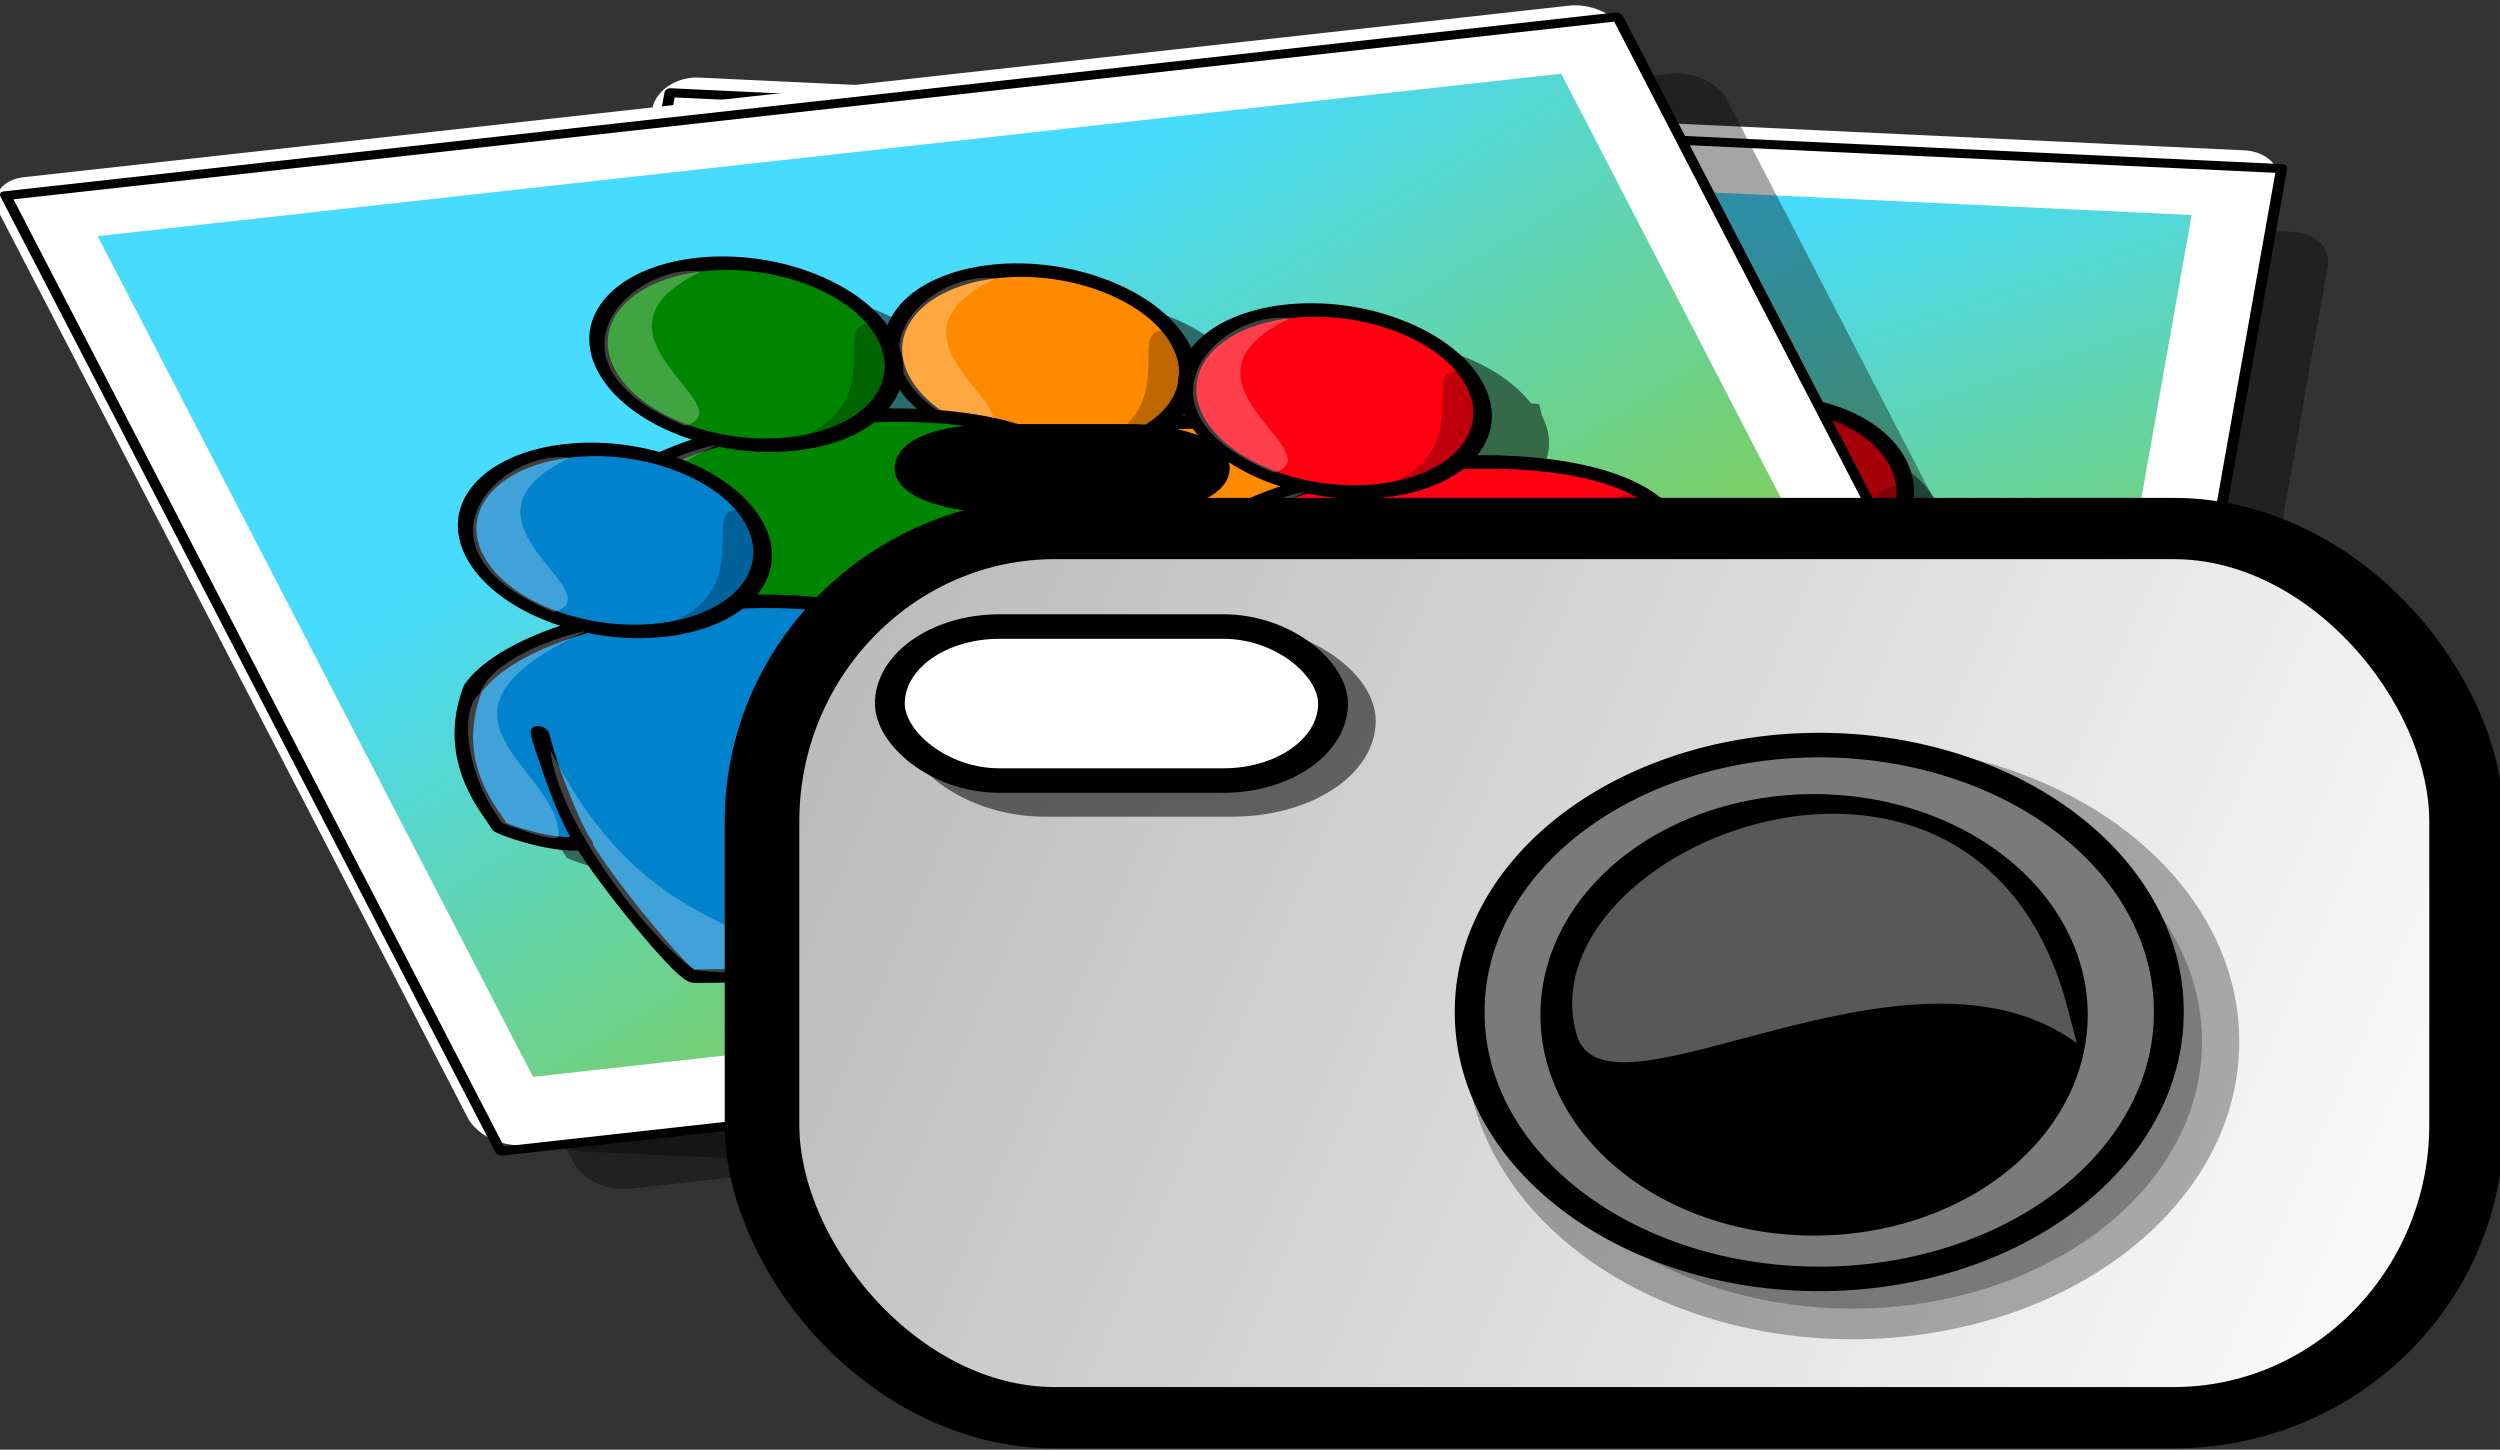 <?xml version="1.0" encoding="UTF-8" standalone="no"?>
<!-- Created with Inkscape (http://www.inkscape.org/) -->
<svg xmlns:dc="http://purl.org/dc/elements/1.1/" xmlns:cc="http://web.resource.org/cc/" xmlns:rdf="http://www.w3.org/1999/02/22-rdf-syntax-ns#" xmlns:svg="http://www.w3.org/2000/svg" xmlns="http://www.w3.org/2000/svg" xmlns:xlink="http://www.w3.org/1999/xlink" xmlns:sodipodi="http://sodipodi.sourceforge.net/DTD/sodipodi-0.dtd" xmlns:inkscape="http://www.inkscape.org/namespaces/inkscape" height="320.136" id="svg2" inkscape:export-filename="argazkiak.png" inkscape:export-xdpi="51.000000" inkscape:export-ydpi="51.000000" inkscape:version="0.45.1" sodipodi:docbase="/Users/johnolsen/Desktop/openclipart-0.20-pre/recovered-zerobyte-files/unsorted" sodipodi:docname="photo_camera_i_aki_ibar_01r.svg" sodipodi:version="0.32" width="552.079" inkscape:output_extension="org.inkscape.output.svg.inkscape" version="1.0">
  <rect width="100%" height="100%" fill="#333333" stroke="none"/>
  <defs id="defs4">
    <linearGradient id="linearGradient3759">
      <stop id="stop3761" offset="0" style="stop-color:#b4b4b4;stop-opacity:1;"/>
      <stop id="stop3763" offset="1" style="stop-color:#ffffff;stop-opacity:1;"/>
    </linearGradient>
    <linearGradient id="linearGradient2900">
      <stop id="stop2902" offset="0" style="stop-color:#96c813;stop-opacity:1;"/>
      <stop id="stop2904" offset="1" style="stop-color:#46dbff;stop-opacity:1;"/>
    </linearGradient>
    <linearGradient gradientUnits="userSpaceOnUse" id="linearGradient3755" inkscape:collect="always" x1="1204.347" x2="1035.653" xlink:href="#linearGradient2900" y1="823.791" y2="480.934"/>
    <linearGradient gradientUnits="userSpaceOnUse" id="linearGradient3757" inkscape:collect="always" x1="1204.347" x2="1035.653" xlink:href="#linearGradient2900" y1="823.791" y2="480.934"/>
    <linearGradient gradientUnits="userSpaceOnUse" id="linearGradient3765" inkscape:collect="always" x1="36.153" x2="681.074" xlink:href="#linearGradient3759" y1="410.121" y2="640.436"/>
    <linearGradient gradientUnits="userSpaceOnUse" id="linearGradient4512" inkscape:collect="always" x1="36.153" x2="681.074" xlink:href="#linearGradient3759" y1="410.121" y2="640.436"/>
    <linearGradient gradientTransform="translate(-45.714,-194.286)" gradientUnits="userSpaceOnUse" id="linearGradient4522" inkscape:collect="always" x1="36.153" x2="681.074" xlink:href="#linearGradient3759" y1="410.121" y2="640.436"/>
    <linearGradient gradientTransform="translate(-45.714,-194.286)" gradientUnits="userSpaceOnUse" id="linearGradient5274" inkscape:collect="always" x1="36.153" x2="681.074" xlink:href="#linearGradient3759" y1="410.121" y2="640.436"/>
    <linearGradient gradientTransform="matrix(1.142,0,0,1.142,-96.09,82.456)" gradientUnits="userSpaceOnUse" id="linearGradient5288" inkscape:collect="always" x1="36.153" x2="681.074" xlink:href="#linearGradient3759" y1="410.121" y2="640.436"/>
    <linearGradient gradientTransform="matrix(1.142,0,0,1.142,-96.09,82.456)" gradientUnits="userSpaceOnUse" id="linearGradient5304" inkscape:collect="always" x1="36.153" x2="681.074" xlink:href="#linearGradient3759" y1="410.121" y2="640.436"/>
  </defs>
  <sodipodi:namedview bordercolor="#666666" borderopacity="1.0" id="base" inkscape:current-layer="layer1" inkscape:cx="375.00000" inkscape:cy="791.43759" inkscape:document-units="px" inkscape:pageopacity="0.0" inkscape:pageshadow="2" inkscape:window-height="512" inkscape:window-width="802" inkscape:window-x="0" inkscape:window-y="0" inkscape:zoom="0.35000000" pagecolor="#ffffff"/>
  <g id="layer1" inkscape:groupmode="layer" inkscape:label="Layer 1" transform="translate(-76.091,-45.535)">
    <g id="g1406">
      <g id="g3638" transform="matrix(0.577,2.717078e-2,-8.342858e-2,0.47,-194.311,-129.096)">
        <rect height="435.575" id="rect1316" style="opacity:1;fill:none;fill-opacity:1;fill-rule:nonzero;stroke:#000000;stroke-width:30.375;stroke-linecap:round;stroke-linejoin:round;stroke-miterlimit:4;stroke-dasharray:none;stroke-dashoffset:5.4;stroke-opacity:0.352" width="586.284" x="818.001" y="414.575"/>
        <rect height="445.714" id="rect2172" style="opacity:1;fill:url(#linearGradient3757);fill-opacity:1;fill-rule:nonzero;stroke:#ffffff;stroke-width:31.306;stroke-linecap:round;stroke-linejoin:round;stroke-miterlimit:4;stroke-dasharray:none;stroke-dashoffset:5.4;stroke-opacity:1" width="591.429" x="788.571" y="378.076"/>
        <g id="g4275" transform="matrix(5.265,0,0,5.265,827.967,360.402)">
          <path d="M 39.375,18.125 C 33.747,18.125 29.188,21.897 29.188,26.531 C 29.188,29.713 31.423,32.388 34.594,33.812 C 32.886,34.144 31.301,34.596 29.812,35.156 C 28.096,34.076 26.044,33.313 23.719,33.312 C 18.091,33.312 13.531,37.084 13.531,41.719 C 13.531,44.907 15.755,47.61 18.938,49.031 C 14.73,49.849 10.909,51.273 8.656,53.469 C 3.912,59.946 5.68,65.047 5.594,65.969 C 6.02,66.46 8.73,68.348 10.75,68.188 C 10.697,67.104 10.881,65.96 10.969,64.781 C 11.037,63.67 11.001,63.101 11.125,61.969 C 11.411,59.753 11.719,58.031 11.719,58.031 C 11.603,58.126 11.341,59.999 11.125,61.969 C 11.012,62.847 11.041,63.809 10.969,64.781 C 10.89,66.063 10.724,67.602 10.812,68.188 C 10.793,68.189 10.77,68.186 10.75,68.188 C 10.751,68.207 10.749,68.23 10.75,68.25 C 10.97,71.92 12.756,80.353 13.531,81.062 C 20.099,82.032 26.467,81.932 33.188,81.406 C 34.241,81.324 35.237,81.357 36.312,81.25 C 36.312,81.25 36.55,78.78 36.625,78.062 C 37.269,75.852 37.796,73.212 37.375,70.75 C 37.443,70.057 37.431,70.089 37.5,69.375 C 37.416,68.163 37.281,67.481 37.156,66.438 C 37.167,66.438 37.176,66.468 37.188,66.469 C 37.329,67.804 37.5,69.375 37.5,69.375 C 40.129,68.914 41.996,68.462 44.625,66.938 C 44.698,66.86 44.717,66.576 44.781,66.438 C 45.916,66.388 47.065,66.335 48.219,66.25 C 48.559,67.489 48.958,69.165 49.188,69.375 C 54.911,70.22 60.507,70.206 66.281,69.875 C 66.886,72.806 67.549,75.397 67.969,75.781 C 74.461,76.74 80.772,76.664 87.406,76.156 C 87.692,76.155 87.834,76.14 88.125,76.125 C 89.015,76.052 89.843,76.059 90.75,75.969 C 90.75,75.969 90.991,73.557 91.062,72.875 C 91.703,70.7 92.199,68.075 91.812,65.594 C 91.886,64.853 91.894,64.891 91.969,64.125 C 91.795,61.622 91.469,59.77 91.188,58.062 C 90.952,56.444 90.72,54.667 90.406,53.719 C 90.383,53.663 90.766,55.51 91.188,58.062 C 91.627,61.079 91.969,64.125 91.969,64.125 C 94.597,63.664 96.434,63.181 99.062,61.656 C 99.924,60.734 100.367,55.474 96.469,48.312 C 94.807,45.259 89.751,43.604 84,43.156 C 86.572,41.632 88.375,39.276 88.375,36.469 C 88.375,36.448 88.375,36.427 88.375,36.406 C 88.443,36.071 88.56,35.629 88.594,35.406 C 88.385,35.265 88.237,35.29 88.062,35.219 C 87.304,31.2 83.248,28.062 78.156,28.062 C 73.935,28.062 70.33,30.174 68.781,33.188 C 69.261,32.214 69.562,31.146 69.562,30.031 C 69.562,30.01 69.563,29.99 69.562,29.969 C 69.629,29.639 69.747,29.189 69.781,28.969 C 69.568,28.824 69.428,28.853 69.25,28.781 C 68.485,24.768 64.462,21.656 59.375,21.656 C 53.747,21.656 49.188,25.397 49.188,30.031 C 49.188,31.542 49.776,32.9 50.625,34.125 C 48.961,33.682 47.15,33.401 45.219,33.25 C 47.432,31.94 48.919,29.981 49.312,27.656 C 49.459,27.186 49.485,26.91 49.562,26.531 C 49.562,26.521 49.563,26.51 49.562,26.5 C 49.633,26.156 49.746,25.696 49.781,25.469 C 49.568,25.324 49.428,25.353 49.25,25.281 C 48.49,21.264 44.466,18.125 39.375,18.125 z M 68.75,33.312 C 68.27,34.286 67.969,35.354 67.969,36.469 C 67.969,36.681 68.106,36.854 68.125,37.062 C 67.183,36.906 66.22,36.797 65.219,36.719 C 66.72,35.824 68.019,34.735 68.75,33.312 z " id="path1082" style="fill:#000000;fill-opacity:0.5;fill-rule:evenodd;stroke:none;stroke-width:2.242;stroke-linejoin:round"/>
          <path d="M 37.739,50.904 C 37.826,49.982 36.065,44.887 40.809,38.41 C 47.965,31.436 70.258,31.356 74.156,38.517 C 78.055,45.679 77.63,50.955 76.769,51.877 C 74.14,53.401 72.287,53.861 69.658,54.322 C 69.658,54.322 69.01,46.657 68.111,43.94 C 68.072,43.848 69.224,48.08 69.658,54.324 C 69.058,60.498 68.458,66.175 68.458,66.175 C 60.517,66.969 53.264,67.123 45.667,66.002 C 44.892,65.293 43.102,56.863 42.882,53.193 C 42.662,48.956 43.868,42.962 43.868,42.962 C 43.61,43.175 42.668,51.161 42.968,53.137 C 40.943,53.339 38.17,51.4 37.739,50.904 z " id="path884" sodipodi:nodetypes="ccccccccccccc" style="fill:#ff8a00;fill-rule:evenodd;stroke:#000000;stroke-width:1.25;stroke-linejoin:round;stroke-dasharray:none"/>
          <path d="M 66.059,26.664 C 66.059,31.299 61.491,35.06 55.863,35.06 C 50.235,35.06 45.667,31.299 45.667,26.664 C 45.667,22.029 50.235,18.268 55.863,18.268 C 61.491,18.268 66.059,22.029 66.059,26.664 z " id="path885" style="fill:#ff8a00;fill-rule:evenodd;stroke:#000000;stroke-width:1.25;stroke-linejoin:round;stroke-dasharray:none"/>
          <path d="M 55.714,18.901 C 51.274,17.379 40.815,25.296 49.103,32.401 C 54.136,31.386 44.466,23.164 55.714,18.901 z " id="path886" sodipodi:nodetypes="ccc" style="fill:#ffffff;fill-opacity:0.25;fill-rule:evenodd;stroke-width:1pt"/>
          <path d="M 50.583,34.431 C 50.09,34.329 43.479,35.547 41.111,38.896 C 39.138,40.114 37.263,45.9 38.052,50.569 C 39.039,51.381 40.914,52.7 41.407,52.396 C 44.17,46.407 34.895,40.216 50.583,34.431 z " id="path887" sodipodi:nodetypes="ccccc" style="fill:#ffffff;fill-opacity:0.25;fill-rule:evenodd;stroke-width:1pt"/>
          <path d="M 43.972,44.58 C 41.999,50.772 43.874,61.835 46.045,65.489 C 48.215,66.199 51.274,66.504 51.965,66.301 C 52.557,61.124 43.775,61.835 43.972,44.58 z " id="path888" sodipodi:nodetypes="cccc" style="fill:#ffffff;fill-opacity:0.25;fill-rule:evenodd;stroke-width:1pt"/>
          <path d="M 56.306,34.634 C 64.693,32.299 62.523,23.063 66.272,25.6 C 65.976,27.529 64.792,34.329 56.306,34.634 z " id="path889" sodipodi:nodetypes="ccc" style="fill-opacity:0.25;fill-rule:evenodd;stroke-width:1pt"/>
          <path d="M 72.094,53.309 C 72.094,53.309 76.633,52.396 76.83,51.482 C 77.915,47.93 74.955,39.505 73.574,38.084 C 66.864,35.649 80.875,52.193 72.094,53.309 z " id="path890" sodipodi:nodetypes="cccc" style="fill-opacity:0.25;fill-rule:evenodd;stroke-width:1pt"/>
          <path d="M 63.115,66.301 C 63.115,66.301 67.456,66.605 67.95,65.793 C 68.443,64.981 70.712,57.876 69.331,54.426 C 64.792,50.569 71.008,66.199 63.115,66.301 z " id="path891" sodipodi:nodetypes="cccc" style="fill-opacity:0.24;fill-rule:evenodd;stroke-width:1pt"/>
          <path d="M 56.54,57.324 C 56.626,56.402 54.866,51.307 59.61,44.83 C 66.766,37.856 89.058,37.776 92.957,44.938 C 96.855,52.099 96.431,57.375 95.57,58.297 C 92.941,59.821 91.087,60.282 88.459,60.742 C 88.459,60.742 87.811,53.077 86.912,50.36 C 86.873,50.268 88.025,54.5 88.459,60.745 C 87.859,66.918 87.259,72.595 87.259,72.595 C 79.318,73.389 72.065,73.544 64.468,72.422 C 63.693,71.713 61.903,63.284 61.683,59.614 C 61.463,55.376 62.669,49.383 62.669,49.383 C 62.41,49.595 61.469,57.581 61.769,59.557 C 59.744,59.759 56.971,57.82 56.54,57.324 z " id="path828" sodipodi:nodetypes="ccccccccccccc" style="fill:#ff0010;fill-opacity:1;fill-rule:evenodd;stroke:#000000;stroke-width:1.25;stroke-linejoin:round;stroke-dasharray:none"/>
          <path d="M 84.86,33.084 C 84.86,37.719 80.292,41.48 74.664,41.48 C 69.036,41.48 64.468,37.719 64.468,33.084 C 64.468,28.449 69.036,24.688 74.664,24.688 C 80.292,24.688 84.86,28.449 84.86,33.084 z " id="path827" style="fill:#ff0010;fill-opacity:1;fill-rule:evenodd;stroke:#000000;stroke-width:1.25;stroke-linejoin:round;stroke-dasharray:none"/>
          <path d="M 74.515,25.322 C 70.075,23.799 59.616,31.716 67.904,38.821 C 72.936,37.806 63.267,29.584 74.515,25.322 z " id="path830" sodipodi:nodetypes="ccc" style="fill:#ffffff;fill-opacity:0.25;fill-rule:evenodd;stroke-width:1pt"/>
          <path d="M 69.384,40.851 C 68.891,40.749 62.28,41.967 59.912,45.317 C 57.938,46.535 56.064,52.32 56.853,56.989 C 57.84,57.801 59.715,59.12 60.208,58.816 C 62.971,52.827 53.696,46.636 69.384,40.851 z " id="path831" sodipodi:nodetypes="ccccc" style="fill:#ffffff;fill-opacity:0.25;fill-rule:evenodd;stroke-width:1pt"/>
          <path d="M 62.773,51 C 60.8,57.192 62.675,68.255 64.845,71.909 C 67.016,72.619 70.075,72.924 70.766,72.721 C 71.358,67.545 62.576,68.255 62.773,51 z " id="path832" sodipodi:nodetypes="cccc" style="fill:#ffffff;fill-opacity:0.25;fill-rule:evenodd;stroke-width:1pt"/>
          <path d="M 75.107,41.054 C 83.494,38.719 81.323,29.483 85.073,32.02 C 84.777,33.949 83.593,40.749 75.107,41.054 z " id="path833" sodipodi:nodetypes="ccc" style="fill-opacity:0.25;fill-rule:evenodd;stroke-width:1pt"/>
          <path d="M 90.895,59.729 C 90.895,59.729 95.433,58.816 95.631,57.902 C 96.716,54.35 93.756,45.926 92.375,44.505 C 85.665,42.069 99.676,58.613 90.895,59.729 z " id="path834" sodipodi:nodetypes="cccc" style="fill-opacity:0.25;fill-rule:evenodd;stroke-width:1pt"/>
          <path d="M 81.915,72.721 C 81.915,72.721 86.257,73.025 86.75,72.213 C 87.244,71.401 89.513,64.297 88.132,60.846 C 83.593,56.989 89.809,72.619 81.915,72.721 z " id="path835" sodipodi:nodetypes="cccc" style="fill-opacity:0.24;fill-rule:evenodd;stroke-width:1pt"/>
          <path d="M 17.751,47.396 C 17.837,46.474 16.077,41.379 20.821,34.902 C 27.977,27.928 50.269,27.848 54.168,35.009 C 58.066,42.171 57.642,47.447 56.781,48.368 C 54.152,49.893 52.298,50.353 49.67,50.814 C 49.67,50.814 49.022,43.148 48.122,40.432 C 48.084,40.34 49.236,44.572 49.67,50.816 C 49.07,56.99 48.47,62.667 48.47,62.667 C 40.528,63.46 33.276,63.615 25.679,62.494 C 24.904,61.785 23.114,53.355 22.894,49.685 C 22.674,45.448 23.88,39.454 23.88,39.454 C 23.621,39.667 22.68,47.653 22.98,49.628 C 20.955,49.831 18.182,47.892 17.751,47.396 z " id="path875" sodipodi:nodetypes="ccccccccccccc" style="fill:#008500;fill-rule:evenodd;stroke:#000000;stroke-width:1.25;stroke-linejoin:round;stroke-dasharray:none"/>
          <path d="M 46.071,23.156 C 46.071,27.791 41.503,31.552 35.875,31.552 C 30.247,31.552 25.679,27.791 25.679,23.156 C 25.679,18.521 30.247,14.76 35.875,14.76 C 41.503,14.76 46.071,18.521 46.071,23.156 z " id="path876" style="fill:#008500;fill-rule:evenodd;stroke:#000000;stroke-width:1.25;stroke-linejoin:round;stroke-dasharray:none"/>
          <path d="M 35.726,15.393 C 31.286,13.871 20.827,21.788 29.115,28.892 C 34.147,27.877 24.478,19.656 35.726,15.393 z " id="path877" sodipodi:nodetypes="ccc" style="fill:#ffffff;fill-opacity:0.25;fill-rule:evenodd;stroke-width:1pt"/>
          <path d="M 30.595,30.922 C 30.102,30.821 23.491,32.039 21.123,35.388 C 19.149,36.606 17.275,42.392 18.064,47.061 C 19.051,47.872 20.925,49.192 21.419,48.887 C 24.182,42.899 14.907,36.708 30.595,30.922 z " id="path878" sodipodi:nodetypes="ccccc" style="fill:#ffffff;fill-opacity:0.25;fill-rule:evenodd;stroke-width:1pt"/>
          <path d="M 23.984,41.072 C 22.011,47.264 23.886,58.327 26.056,61.981 C 28.227,62.691 31.286,62.996 31.977,62.793 C 32.569,57.616 23.787,58.327 23.984,41.072 z " id="path879" sodipodi:nodetypes="cccc" style="fill:#ffffff;fill-opacity:0.25;fill-rule:evenodd;stroke-width:1pt"/>
          <path d="M 36.318,31.125 C 44.705,28.791 42.534,19.555 46.284,22.092 C 45.988,24.021 44.804,30.821 36.318,31.125 z " id="path880" sodipodi:nodetypes="ccc" style="fill-opacity:0.25;fill-rule:evenodd;stroke-width:1pt"/>
          <path d="M 52.105,49.801 C 52.105,49.801 56.644,48.887 56.842,47.974 C 57.927,44.422 54.967,35.997 53.585,34.576 C 46.876,32.14 60.887,48.684 52.105,49.801 z " id="path881" sodipodi:nodetypes="cccc" style="fill-opacity:0.25;fill-rule:evenodd;stroke-width:1pt"/>
          <path d="M 43.126,62.793 C 43.126,62.793 47.468,63.097 47.961,62.285 C 48.455,61.473 50.724,54.368 49.343,50.917 C 44.804,47.061 51.02,62.691 43.126,62.793 z " id="path882" sodipodi:nodetypes="cccc" style="fill-opacity:0.24;fill-rule:evenodd;stroke-width:1pt"/>
          <path d="M 2.088,62.589 C 2.174,61.668 0.414,56.573 5.158,50.095 C 12.314,43.121 34.606,43.042 38.505,50.203 C 42.403,57.364 41.979,62.64 41.118,63.562 C 38.489,65.086 36.635,65.547 34.007,66.007 C 34.007,66.007 33.359,58.342 32.46,55.626 C 32.421,55.533 33.573,59.765 34.007,66.01 C 33.407,72.184 32.807,77.861 32.807,77.861 C 24.866,78.654 17.613,78.809 10.016,77.687 C 9.241,76.978 7.451,68.549 7.231,64.879 C 7.011,60.642 8.217,54.648 8.217,54.648 C 7.958,54.861 7.017,62.847 7.317,64.822 C 5.292,65.025 2.519,63.086 2.088,62.589 z " id="path893" sodipodi:nodetypes="ccccccccccccc" style="fill:#0083cc;fill-opacity:1;fill-rule:evenodd;stroke:#000000;stroke-width:1.25;stroke-linejoin:round;stroke-dasharray:none"/>
          <path d="M 30.408,38.35 C 30.408,42.984 25.84,46.746 20.212,46.746 C 14.584,46.746 10.016,42.984 10.016,38.35 C 10.016,33.715 14.584,29.953 20.212,29.953 C 25.84,29.953 30.408,33.715 30.408,38.35 z " id="path894" style="fill:#0083cc;fill-opacity:1;fill-rule:evenodd;stroke:#000000;stroke-width:1.25;stroke-linejoin:round;stroke-dasharray:none"/>
          <path d="M 20.063,30.587 C 15.623,29.064 5.164,36.981 13.452,44.086 C 18.484,43.071 8.815,34.85 20.063,30.587 z " id="path895" sodipodi:nodetypes="ccc" style="fill:#ffffff;fill-opacity:0.25;fill-rule:evenodd;stroke-width:1pt"/>
          <path d="M 14.932,46.116 C 14.439,46.015 7.828,47.233 5.46,50.582 C 3.486,51.8 1.612,57.585 2.401,62.254 C 3.388,63.066 5.263,64.386 5.756,64.081 C 8.519,58.093 -0.756,51.901 14.932,46.116 z " id="path896" sodipodi:nodetypes="ccccc" style="fill:#ffffff;fill-opacity:0.25;fill-rule:evenodd;stroke-width:1pt"/>
          <path d="M 8.321,56.266 C 6.348,62.457 8.223,73.52 10.393,77.174 C 12.564,77.885 15.623,78.189 16.314,77.986 C 16.906,72.81 8.124,73.52 8.321,56.266 z " id="path897" sodipodi:nodetypes="cccc" style="fill:#ffffff;fill-opacity:0.25;fill-rule:evenodd;stroke-width:1pt"/>
          <path d="M 20.655,46.319 C 29.042,43.985 26.871,34.748 30.621,37.286 C 30.325,39.214 29.141,46.015 20.655,46.319 z " id="path898" sodipodi:nodetypes="ccc" style="fill-opacity:0.25;fill-rule:evenodd;stroke-width:1pt"/>
          <path d="M 36.443,64.995 C 36.443,64.995 40.981,64.081 41.179,63.168 C 42.264,59.615 39.304,51.191 37.923,49.77 C 31.213,47.334 45.224,63.878 36.443,64.995 z " id="path899" sodipodi:nodetypes="cccc" style="fill-opacity:0.25;fill-rule:evenodd;stroke-width:1pt"/>
          <path d="M 27.464,77.986 C 27.464,77.986 31.805,78.291 32.298,77.479 C 32.792,76.667 35.061,69.562 33.68,66.111 C 29.141,62.254 35.357,77.885 27.464,77.986 z " id="path900" sodipodi:nodetypes="cccc" style="fill-opacity:0.24;fill-rule:evenodd;stroke-width:1pt"/>
        </g>
        <rect height="471.058" id="rect2910" style="opacity:1;fill:none;fill-opacity:1;fill-rule:nonzero;stroke:#000000;stroke-width:4.2;stroke-linecap:round;stroke-linejoin:round;stroke-miterlimit:4;stroke-dasharray:none;stroke-dashoffset:5.4;stroke-opacity:1" width="616.827" x="778.556" y="370.109"/>
      </g>
      <g id="g3679" transform="matrix(0.577,-6.405501e-2,0.232,0.448,-457.72,-27.191)">
        <rect height="435.575" id="rect3681" style="opacity:1;fill:none;fill-opacity:1;fill-rule:nonzero;stroke:#000000;stroke-width:30.375;stroke-linecap:round;stroke-linejoin:round;stroke-miterlimit:4;stroke-dasharray:none;stroke-dashoffset:5.4;stroke-opacity:0.352" width="586.284" x="818.001" y="414.575"/>
        <rect height="445.714" id="rect3683" style="opacity:1;fill:url(#linearGradient3755);fill-opacity:1;fill-rule:nonzero;stroke:#ffffff;stroke-width:31.306;stroke-linecap:round;stroke-linejoin:round;stroke-miterlimit:4;stroke-dasharray:none;stroke-dashoffset:5.4;stroke-opacity:1" width="591.429" x="788.571" y="378.076"/>
        <g id="g3685" transform="matrix(5.265,0,0,5.265,827.967,360.402)">
          <path d="M 39.375,18.125 C 33.747,18.125 29.188,21.897 29.188,26.531 C 29.188,29.713 31.423,32.388 34.594,33.812 C 32.886,34.144 31.301,34.596 29.812,35.156 C 28.096,34.076 26.044,33.313 23.719,33.312 C 18.091,33.312 13.531,37.084 13.531,41.719 C 13.531,44.907 15.755,47.61 18.938,49.031 C 14.73,49.849 10.909,51.273 8.656,53.469 C 3.912,59.946 5.68,65.047 5.594,65.969 C 6.02,66.46 8.73,68.348 10.75,68.188 C 10.697,67.104 10.881,65.96 10.969,64.781 C 11.037,63.67 11.001,63.101 11.125,61.969 C 11.411,59.753 11.719,58.031 11.719,58.031 C 11.603,58.126 11.341,59.999 11.125,61.969 C 11.012,62.847 11.041,63.809 10.969,64.781 C 10.89,66.063 10.724,67.602 10.812,68.188 C 10.793,68.189 10.77,68.186 10.75,68.188 C 10.751,68.207 10.749,68.23 10.75,68.25 C 10.97,71.92 12.756,80.353 13.531,81.062 C 20.099,82.032 26.467,81.932 33.188,81.406 C 34.241,81.324 35.237,81.357 36.312,81.25 C 36.312,81.25 36.55,78.78 36.625,78.062 C 37.269,75.852 37.796,73.212 37.375,70.75 C 37.443,70.057 37.431,70.089 37.5,69.375 C 37.416,68.163 37.281,67.481 37.156,66.438 C 37.167,66.438 37.176,66.468 37.188,66.469 C 37.329,67.804 37.5,69.375 37.5,69.375 C 40.129,68.914 41.996,68.462 44.625,66.938 C 44.698,66.86 44.717,66.576 44.781,66.438 C 45.916,66.388 47.065,66.335 48.219,66.25 C 48.559,67.489 48.958,69.165 49.188,69.375 C 54.911,70.22 60.507,70.206 66.281,69.875 C 66.886,72.806 67.549,75.397 67.969,75.781 C 74.461,76.74 80.772,76.664 87.406,76.156 C 87.692,76.155 87.834,76.14 88.125,76.125 C 89.015,76.052 89.843,76.059 90.75,75.969 C 90.75,75.969 90.991,73.557 91.062,72.875 C 91.703,70.7 92.199,68.075 91.812,65.594 C 91.886,64.853 91.894,64.891 91.969,64.125 C 91.795,61.622 91.469,59.77 91.188,58.062 C 90.952,56.444 90.72,54.667 90.406,53.719 C 90.383,53.663 90.766,55.51 91.188,58.062 C 91.627,61.079 91.969,64.125 91.969,64.125 C 94.597,63.664 96.434,63.181 99.062,61.656 C 99.924,60.734 100.367,55.474 96.469,48.312 C 94.807,45.259 89.751,43.604 84,43.156 C 86.572,41.632 88.375,39.276 88.375,36.469 C 88.375,36.448 88.375,36.427 88.375,36.406 C 88.443,36.071 88.56,35.629 88.594,35.406 C 88.385,35.265 88.237,35.29 88.062,35.219 C 87.304,31.2 83.248,28.062 78.156,28.062 C 73.935,28.062 70.33,30.174 68.781,33.188 C 69.261,32.214 69.562,31.146 69.562,30.031 C 69.562,30.01 69.563,29.99 69.562,29.969 C 69.629,29.639 69.747,29.189 69.781,28.969 C 69.568,28.824 69.428,28.853 69.25,28.781 C 68.485,24.768 64.462,21.656 59.375,21.656 C 53.747,21.656 49.188,25.397 49.188,30.031 C 49.188,31.542 49.776,32.9 50.625,34.125 C 48.961,33.682 47.15,33.401 45.219,33.25 C 47.432,31.94 48.919,29.981 49.312,27.656 C 49.459,27.186 49.485,26.91 49.562,26.531 C 49.562,26.521 49.563,26.51 49.562,26.5 C 49.633,26.156 49.746,25.696 49.781,25.469 C 49.568,25.324 49.428,25.353 49.25,25.281 C 48.49,21.264 44.466,18.125 39.375,18.125 z M 68.75,33.312 C 68.27,34.286 67.969,35.354 67.969,36.469 C 67.969,36.681 68.106,36.854 68.125,37.062 C 67.183,36.906 66.22,36.797 65.219,36.719 C 66.72,35.824 68.019,34.735 68.75,33.312 z " id="path3687" style="fill:#000000;fill-opacity:0.5;fill-rule:evenodd;stroke:none;stroke-width:2.242;stroke-linejoin:round"/>
          <path d="M 37.739,50.904 C 37.826,49.982 36.065,44.887 40.809,38.41 C 47.965,31.436 70.258,31.356 74.156,38.517 C 78.055,45.679 77.63,50.955 76.769,51.877 C 74.14,53.401 72.287,53.861 69.658,54.322 C 69.658,54.322 69.01,46.657 68.111,43.94 C 68.072,43.848 69.224,48.08 69.658,54.324 C 69.058,60.498 68.458,66.175 68.458,66.175 C 60.517,66.969 53.264,67.123 45.667,66.002 C 44.892,65.293 43.102,56.863 42.882,53.193 C 42.662,48.956 43.868,42.962 43.868,42.962 C 43.61,43.175 42.668,51.161 42.968,53.137 C 40.943,53.339 38.17,51.4 37.739,50.904 z " id="path3689" sodipodi:nodetypes="ccccccccccccc" style="fill:#ff8a00;fill-rule:evenodd;stroke:#000000;stroke-width:1.25;stroke-linejoin:round;stroke-dasharray:none"/>
          <path d="M 66.059,26.664 C 66.059,31.299 61.491,35.06 55.863,35.06 C 50.235,35.06 45.667,31.299 45.667,26.664 C 45.667,22.029 50.235,18.268 55.863,18.268 C 61.491,18.268 66.059,22.029 66.059,26.664 z " id="path3691" style="fill:#ff8a00;fill-rule:evenodd;stroke:#000000;stroke-width:1.25;stroke-linejoin:round;stroke-dasharray:none"/>
          <path d="M 55.714,18.901 C 51.274,17.379 40.815,25.296 49.103,32.401 C 54.136,31.386 44.466,23.164 55.714,18.901 z " id="path3693" sodipodi:nodetypes="ccc" style="fill:#ffffff;fill-opacity:0.25;fill-rule:evenodd;stroke-width:1pt"/>
          <path d="M 50.583,34.431 C 50.09,34.329 43.479,35.547 41.111,38.896 C 39.138,40.114 37.263,45.9 38.052,50.569 C 39.039,51.381 40.914,52.7 41.407,52.396 C 44.17,46.407 34.895,40.216 50.583,34.431 z " id="path3695" sodipodi:nodetypes="ccccc" style="fill:#ffffff;fill-opacity:0.25;fill-rule:evenodd;stroke-width:1pt"/>
          <path d="M 43.972,44.58 C 41.999,50.772 43.874,61.835 46.045,65.489 C 48.215,66.199 51.274,66.504 51.965,66.301 C 52.557,61.124 43.775,61.835 43.972,44.58 z " id="path3697" sodipodi:nodetypes="cccc" style="fill:#ffffff;fill-opacity:0.25;fill-rule:evenodd;stroke-width:1pt"/>
          <path d="M 56.306,34.634 C 64.693,32.299 62.523,23.063 66.272,25.6 C 65.976,27.529 64.792,34.329 56.306,34.634 z " id="path3699" sodipodi:nodetypes="ccc" style="fill-opacity:0.25;fill-rule:evenodd;stroke-width:1pt"/>
          <path d="M 72.094,53.309 C 72.094,53.309 76.633,52.396 76.83,51.482 C 77.915,47.93 74.955,39.505 73.574,38.084 C 66.864,35.649 80.875,52.193 72.094,53.309 z " id="path3701" sodipodi:nodetypes="cccc" style="fill-opacity:0.25;fill-rule:evenodd;stroke-width:1pt"/>
          <path d="M 63.115,66.301 C 63.115,66.301 67.456,66.605 67.95,65.793 C 68.443,64.981 70.712,57.876 69.331,54.426 C 64.792,50.569 71.008,66.199 63.115,66.301 z " id="path3703" sodipodi:nodetypes="cccc" style="fill-opacity:0.24;fill-rule:evenodd;stroke-width:1pt"/>
          <path d="M 56.54,57.324 C 56.626,56.402 54.866,51.307 59.61,44.83 C 66.766,37.856 89.058,37.776 92.957,44.938 C 96.855,52.099 96.431,57.375 95.57,58.297 C 92.941,59.821 91.087,60.282 88.459,60.742 C 88.459,60.742 87.811,53.077 86.912,50.36 C 86.873,50.268 88.025,54.5 88.459,60.745 C 87.859,66.918 87.259,72.595 87.259,72.595 C 79.318,73.389 72.065,73.544 64.468,72.422 C 63.693,71.713 61.903,63.284 61.683,59.614 C 61.463,55.376 62.669,49.383 62.669,49.383 C 62.41,49.595 61.469,57.581 61.769,59.557 C 59.744,59.759 56.971,57.82 56.54,57.324 z " id="path3705" sodipodi:nodetypes="ccccccccccccc" style="fill:#ff0010;fill-opacity:1;fill-rule:evenodd;stroke:#000000;stroke-width:1.25;stroke-linejoin:round;stroke-dasharray:none"/>
          <path d="M 84.86,33.084 C 84.86,37.719 80.292,41.48 74.664,41.48 C 69.036,41.48 64.468,37.719 64.468,33.084 C 64.468,28.449 69.036,24.688 74.664,24.688 C 80.292,24.688 84.86,28.449 84.86,33.084 z " id="path3707" style="fill:#ff0010;fill-opacity:1;fill-rule:evenodd;stroke:#000000;stroke-width:1.25;stroke-linejoin:round;stroke-dasharray:none"/>
          <path d="M 74.515,25.322 C 70.075,23.799 59.616,31.716 67.904,38.821 C 72.936,37.806 63.267,29.584 74.515,25.322 z " id="path3709" sodipodi:nodetypes="ccc" style="fill:#ffffff;fill-opacity:0.25;fill-rule:evenodd;stroke-width:1pt"/>
          <path d="M 69.384,40.851 C 68.891,40.749 62.28,41.967 59.912,45.317 C 57.938,46.535 56.064,52.32 56.853,56.989 C 57.84,57.801 59.715,59.12 60.208,58.816 C 62.971,52.827 53.696,46.636 69.384,40.851 z " id="path3711" sodipodi:nodetypes="ccccc" style="fill:#ffffff;fill-opacity:0.25;fill-rule:evenodd;stroke-width:1pt"/>
          <path d="M 62.773,51 C 60.8,57.192 62.675,68.255 64.845,71.909 C 67.016,72.619 70.075,72.924 70.766,72.721 C 71.358,67.545 62.576,68.255 62.773,51 z " id="path3713" sodipodi:nodetypes="cccc" style="fill:#ffffff;fill-opacity:0.25;fill-rule:evenodd;stroke-width:1pt"/>
          <path d="M 75.107,41.054 C 83.494,38.719 81.323,29.483 85.073,32.02 C 84.777,33.949 83.593,40.749 75.107,41.054 z " id="path3715" sodipodi:nodetypes="ccc" style="fill-opacity:0.25;fill-rule:evenodd;stroke-width:1pt"/>
          <path d="M 90.895,59.729 C 90.895,59.729 95.433,58.816 95.631,57.902 C 96.716,54.35 93.756,45.926 92.375,44.505 C 85.665,42.069 99.676,58.613 90.895,59.729 z " id="path3717" sodipodi:nodetypes="cccc" style="fill-opacity:0.25;fill-rule:evenodd;stroke-width:1pt"/>
          <path d="M 81.915,72.721 C 81.915,72.721 86.257,73.025 86.75,72.213 C 87.244,71.401 89.513,64.297 88.132,60.846 C 83.593,56.989 89.809,72.619 81.915,72.721 z " id="path3719" sodipodi:nodetypes="cccc" style="fill-opacity:0.24;fill-rule:evenodd;stroke-width:1pt"/>
          <path d="M 17.751,47.396 C 17.837,46.474 16.077,41.379 20.821,34.902 C 27.977,27.928 50.269,27.848 54.168,35.009 C 58.066,42.171 57.642,47.447 56.781,48.368 C 54.152,49.893 52.298,50.353 49.67,50.814 C 49.67,50.814 49.022,43.148 48.122,40.432 C 48.084,40.34 49.236,44.572 49.67,50.816 C 49.07,56.99 48.47,62.667 48.47,62.667 C 40.528,63.46 33.276,63.615 25.679,62.494 C 24.904,61.785 23.114,53.355 22.894,49.685 C 22.674,45.448 23.88,39.454 23.88,39.454 C 23.621,39.667 22.68,47.653 22.98,49.628 C 20.955,49.831 18.182,47.892 17.751,47.396 z " id="path3721" sodipodi:nodetypes="ccccccccccccc" style="fill:#008500;fill-rule:evenodd;stroke:#000000;stroke-width:1.25;stroke-linejoin:round;stroke-dasharray:none"/>
          <path d="M 46.071,23.156 C 46.071,27.791 41.503,31.552 35.875,31.552 C 30.247,31.552 25.679,27.791 25.679,23.156 C 25.679,18.521 30.247,14.76 35.875,14.76 C 41.503,14.76 46.071,18.521 46.071,23.156 z " id="path3723" style="fill:#008500;fill-rule:evenodd;stroke:#000000;stroke-width:1.25;stroke-linejoin:round;stroke-dasharray:none"/>
          <path d="M 35.726,15.393 C 31.286,13.871 20.827,21.788 29.115,28.892 C 34.147,27.877 24.478,19.656 35.726,15.393 z " id="path3725" sodipodi:nodetypes="ccc" style="fill:#ffffff;fill-opacity:0.25;fill-rule:evenodd;stroke-width:1pt"/>
          <path d="M 30.595,30.922 C 30.102,30.821 23.491,32.039 21.123,35.388 C 19.149,36.606 17.275,42.392 18.064,47.061 C 19.051,47.872 20.925,49.192 21.419,48.887 C 24.182,42.899 14.907,36.708 30.595,30.922 z " id="path3727" sodipodi:nodetypes="ccccc" style="fill:#ffffff;fill-opacity:0.25;fill-rule:evenodd;stroke-width:1pt"/>
          <path d="M 23.984,41.072 C 22.011,47.264 23.886,58.327 26.056,61.981 C 28.227,62.691 31.286,62.996 31.977,62.793 C 32.569,57.616 23.787,58.327 23.984,41.072 z " id="path3729" sodipodi:nodetypes="cccc" style="fill:#ffffff;fill-opacity:0.25;fill-rule:evenodd;stroke-width:1pt"/>
          <path d="M 36.318,31.125 C 44.705,28.791 42.534,19.555 46.284,22.092 C 45.988,24.021 44.804,30.821 36.318,31.125 z " id="path3731" sodipodi:nodetypes="ccc" style="fill-opacity:0.25;fill-rule:evenodd;stroke-width:1pt"/>
          <path d="M 52.105,49.801 C 52.105,49.801 56.644,48.887 56.842,47.974 C 57.927,44.422 54.967,35.997 53.585,34.576 C 46.876,32.14 60.887,48.684 52.105,49.801 z " id="path3733" sodipodi:nodetypes="cccc" style="fill-opacity:0.25;fill-rule:evenodd;stroke-width:1pt"/>
          <path d="M 43.126,62.793 C 43.126,62.793 47.468,63.097 47.961,62.285 C 48.455,61.473 50.724,54.368 49.343,50.917 C 44.804,47.061 51.02,62.691 43.126,62.793 z " id="path3735" sodipodi:nodetypes="cccc" style="fill-opacity:0.24;fill-rule:evenodd;stroke-width:1pt"/>
          <path d="M 2.088,62.589 C 2.174,61.668 0.414,56.573 5.158,50.095 C 12.314,43.121 34.606,43.042 38.505,50.203 C 42.403,57.364 41.979,62.64 41.118,63.562 C 38.489,65.086 36.635,65.547 34.007,66.007 C 34.007,66.007 33.359,58.342 32.46,55.626 C 32.421,55.533 33.573,59.765 34.007,66.01 C 33.407,72.184 32.807,77.861 32.807,77.861 C 24.866,78.654 17.613,78.809 10.016,77.687 C 9.241,76.978 7.451,68.549 7.231,64.879 C 7.011,60.642 8.217,54.648 8.217,54.648 C 7.958,54.861 7.017,62.847 7.317,64.822 C 5.292,65.025 2.519,63.086 2.088,62.589 z " id="path3737" sodipodi:nodetypes="ccccccccccccc" style="fill:#0083cc;fill-opacity:1;fill-rule:evenodd;stroke:#000000;stroke-width:1.25;stroke-linejoin:round;stroke-dasharray:none"/>
          <path d="M 30.408,38.35 C 30.408,42.984 25.84,46.746 20.212,46.746 C 14.584,46.746 10.016,42.984 10.016,38.35 C 10.016,33.715 14.584,29.953 20.212,29.953 C 25.84,29.953 30.408,33.715 30.408,38.35 z " id="path3739" style="fill:#0083cc;fill-opacity:1;fill-rule:evenodd;stroke:#000000;stroke-width:1.25;stroke-linejoin:round;stroke-dasharray:none"/>
          <path d="M 20.063,30.587 C 15.623,29.064 5.164,36.981 13.452,44.086 C 18.484,43.071 8.815,34.85 20.063,30.587 z " id="path3741" sodipodi:nodetypes="ccc" style="fill:#ffffff;fill-opacity:0.25;fill-rule:evenodd;stroke-width:1pt"/>
          <path d="M 14.932,46.116 C 14.439,46.015 7.828,47.233 5.46,50.582 C 3.486,51.8 1.612,57.585 2.401,62.254 C 3.388,63.066 5.263,64.386 5.756,64.081 C 8.519,58.093 -0.756,51.901 14.932,46.116 z " id="path3743" sodipodi:nodetypes="ccccc" style="fill:#ffffff;fill-opacity:0.25;fill-rule:evenodd;stroke-width:1pt"/>
          <path d="M 8.321,56.266 C 6.348,62.457 8.223,73.52 10.393,77.174 C 12.564,77.885 15.623,78.189 16.314,77.986 C 16.906,72.81 8.124,73.52 8.321,56.266 z " id="path3745" sodipodi:nodetypes="cccc" style="fill:#ffffff;fill-opacity:0.25;fill-rule:evenodd;stroke-width:1pt"/>
          <path d="M 20.655,46.319 C 29.042,43.985 26.871,34.748 30.621,37.286 C 30.325,39.214 29.141,46.015 20.655,46.319 z " id="path3747" sodipodi:nodetypes="ccc" style="fill-opacity:0.25;fill-rule:evenodd;stroke-width:1pt"/>
          <path d="M 36.443,64.995 C 36.443,64.995 40.981,64.081 41.179,63.168 C 42.264,59.615 39.304,51.191 37.923,49.77 C 31.213,47.334 45.224,63.878 36.443,64.995 z " id="path3749" sodipodi:nodetypes="cccc" style="fill-opacity:0.25;fill-rule:evenodd;stroke-width:1pt"/>
          <path d="M 27.464,77.986 C 27.464,77.986 31.805,78.291 32.298,77.479 C 32.792,76.667 35.061,69.562 33.68,66.111 C 29.141,62.254 35.357,77.885 27.464,77.986 z " id="path3751" sodipodi:nodetypes="cccc" style="fill-opacity:0.24;fill-rule:evenodd;stroke-width:1pt"/>
        </g>
        <rect height="471.058" id="rect3753" style="opacity:1;fill:none;fill-opacity:1;fill-rule:nonzero;stroke:#000000;stroke-width:4.2;stroke-linecap:round;stroke-linejoin:round;stroke-miterlimit:4;stroke-dasharray:none;stroke-dashoffset:5.4;stroke-opacity:1" width="616.827" x="778.556" y="370.109"/>
      </g>
      <g id="g5290" transform="matrix(0.577,0,0,0.474,235.819,-44.323)">
        <rect height="414.258" id="rect1306" rx="112.067" ry="136.526" style="opacity:1;fill:url(#linearGradient5304);fill-opacity:1;fill-rule:nonzero;stroke:#000000;stroke-width:28.548;stroke-linecap:round;stroke-linejoin:round;stroke-miterlimit:4;stroke-dasharray:none;stroke-dashoffset:5.4;stroke-opacity:1" width="652.374" x="14.814" y="435.804"/>
        <path d="M 568.571 506.648 A 117.143 108.571 0 1 1  334.286,506.648 A 117.143 108.571 0 1 1  568.571 506.648 z" id="path3774" sodipodi:cx="451.42856" sodipodi:cy="506.64789" sodipodi:rx="117.14286" sodipodi:ry="108.57143" sodipodi:type="arc" style="opacity:1;fill:#3a3a3a;fill-opacity:0.347;fill-rule:nonzero;stroke:#000000;stroke-width:25.006;stroke-linecap:round;stroke-linejoin:round;stroke-miterlimit:4;stroke-dasharray:none;stroke-dashoffset:5.4;stroke-opacity:0.306" transform="matrix(1.142,0,0,1.142,-83.404,96.295)"/>
        <path d="M 568.571 506.648 A 117.143 108.571 0 1 1  334.286,506.648 A 117.143 108.571 0 1 1  568.571 506.648 z" id="path1308" sodipodi:cx="451.42856" sodipodi:cy="506.64789" sodipodi:rx="117.14286" sodipodi:ry="108.57143" sodipodi:type="arc" style="opacity:1;fill:#7a7a7a;fill-opacity:1;fill-rule:nonzero;stroke:#000000;stroke-width:10;stroke-linecap:round;stroke-linejoin:round;stroke-miterlimit:4;stroke-dasharray:none;stroke-dashoffset:5.4;stroke-opacity:1" transform="matrix(1.142,0,0,1.142,-96.09,82.456)"/>
        <path d="M 537.143 516.648 A 67.143 61.429 0 1 1  402.857,516.648 A 67.143 61.429 0 1 1  537.143 516.648 z" id="path1310" sodipodi:cx="470" sodipodi:cy="516.64789" sodipodi:rx="67.14286" sodipodi:ry="61.42857" sodipodi:type="arc" style="opacity:1;fill:#000000;fill-opacity:1;fill-rule:nonzero;stroke:#000000;stroke-width:25.006;stroke-linecap:round;stroke-linejoin:round;stroke-miterlimit:4;stroke-dasharray:none;stroke-dashoffset:5.4;stroke-opacity:1" transform="matrix(1.315,0,0,1.391,-200.588,-56.275)"/>
        <rect height="20.45" id="rect1312" rx="28.017" ry="34.131" style="opacity:1;fill:none;fill-opacity:1;fill-rule:nonzero;stroke:#000000;stroke-width:20.635;stroke-linecap:round;stroke-linejoin:round;stroke-miterlimit:4;stroke-dasharray:none;stroke-dashoffset:5.4;stroke-opacity:1" width="107.642" x="75.864" y="397.464"/>
        <rect height="63.511" id="rect3767" rx="42.025" ry="51.197" style="opacity:1;fill:none;fill-opacity:1;fill-rule:nonzero;stroke:#000000;stroke-width:25.74;stroke-linecap:round;stroke-linejoin:round;stroke-miterlimit:4;stroke-dasharray:none;stroke-dashoffset:5.4;stroke-opacity:0.534" width="155.798" x="81.031" y="493.668"/>
        <rect height="71.761" id="rect1314" rx="42.025" ry="51.197" style="opacity:1;fill:#ffffff;fill-opacity:1;fill-rule:nonzero;stroke:#000000;stroke-width:11.417;stroke-linecap:round;stroke-linejoin:round;stroke-miterlimit:4;stroke-dasharray:none;stroke-dashoffset:5.4;stroke-opacity:1" width="169.617" x="63.742" y="481.47"/>
        <path d="M 514.554,659.408 L 518.014,675.553 C 453.185,617.891 337.638,718.617 326.575,671.517 C 306.005,583.944 479.969,498.014 514.554,659.408 z " id="rect3771" sodipodi:nodetypes="ccss" style="fill:#ffffff;fill-opacity:0.347;fill-rule:nonzero;stroke:none;stroke-width:10;stroke-linecap:round;stroke-linejoin:round;stroke-miterlimit:4;stroke-dashoffset:5.4;stroke-opacity:1"/>
      </g>
    </g>
  </g>
</svg>
